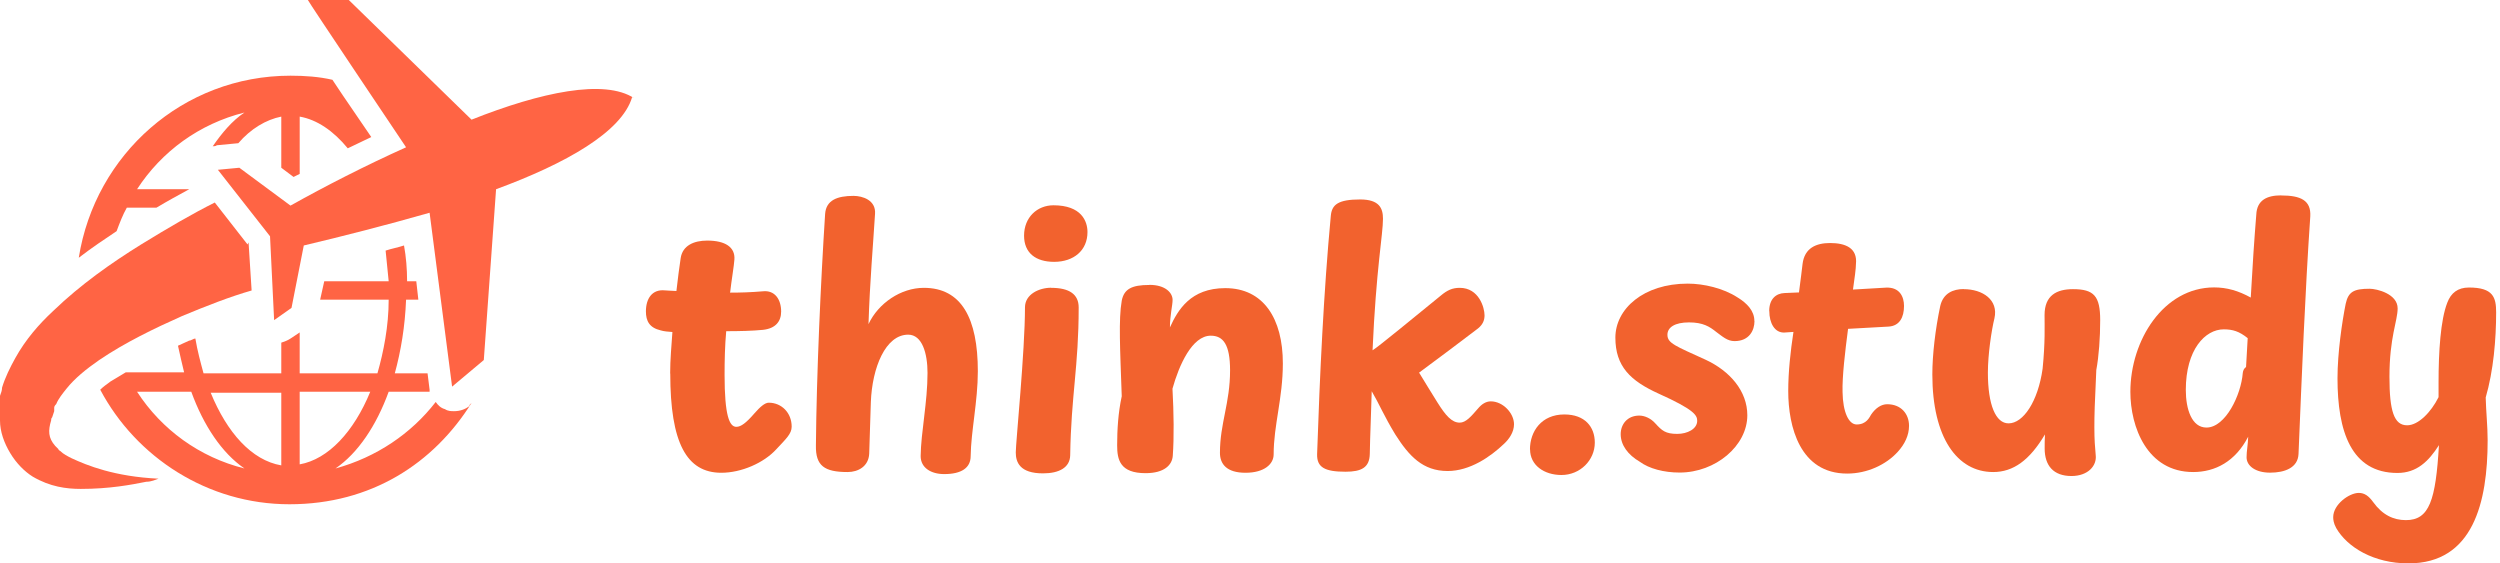 <svg width="142" height="32" viewBox="0 0 142 32" fill="none" xmlns="http://www.w3.org/2000/svg">
<path d="M26.667 23.065C26.434 23.239 26.144 23.355 25.795 23.355C25.621 23.355 25.447 23.355 25.272 23.239C25.04 23.181 24.866 23.006 24.749 22.832C23.355 24.633 21.38 25.97 19.056 26.609C20.334 25.737 21.38 24.169 22.077 22.251H24.401V22.135L24.285 21.206H22.425C22.774 19.927 23.006 18.533 23.065 17.023H23.762L23.645 15.977H23.123C23.123 15.28 23.065 14.582 22.948 13.943C22.6 14.059 22.251 14.118 21.903 14.234C21.961 14.815 22.019 15.396 22.077 15.977H18.417L18.184 17.023H22.077C22.077 18.533 21.786 19.985 21.438 21.206H17.022V18.882L16.5 19.23C16.325 19.346 16.151 19.404 15.977 19.463V21.206H11.561C11.387 20.566 11.213 19.927 11.097 19.23C10.98 19.23 10.864 19.346 10.748 19.346C10.516 19.463 10.341 19.521 10.109 19.637C10.225 20.16 10.341 20.683 10.457 21.147H7.146C6.855 21.322 6.565 21.496 6.274 21.67C6.042 21.845 5.868 21.961 5.693 22.135C7.727 25.97 11.794 28.642 16.442 28.642C21.089 28.642 24.633 26.318 26.783 22.89L26.667 23.006V23.065ZM7.785 22.251H10.864C11.561 24.169 12.607 25.737 13.885 26.609C11.329 25.97 9.179 24.401 7.785 22.251ZM15.977 26.434C14.292 26.144 12.898 24.575 11.968 22.309H15.977V26.434ZM17.022 22.251H21.031C20.102 24.517 18.649 26.086 17.022 26.376V22.251Z" fill="#FF6444"/>
<path d="M36.02 5.577C34.336 4.473 30.733 5.229 26.783 6.797L19.811 0H17.487C17.487 0.058 23.065 8.366 23.065 8.366C20.741 9.412 18.475 10.574 16.5 11.678L13.595 9.528L12.375 9.644L15.338 13.421L15.57 18.184L16.558 17.487L17.255 13.943C19.463 13.421 21.961 12.781 24.401 12.084L25.679 21.961L27.48 20.45L28.177 10.748C32.128 9.296 35.323 7.495 35.904 5.519L36.02 5.577Z" fill="#FF6444"/>
<path d="M19.463 5.403L18.882 4.532C18.126 4.357 17.313 4.299 16.5 4.299C10.399 4.299 5.403 8.773 4.474 14.64C5.229 14.06 5.926 13.595 6.623 13.13C6.797 12.665 6.972 12.2 7.204 11.794H8.889C9.47 11.445 10.109 11.097 10.748 10.748H7.785C9.179 8.598 11.329 7.03 13.885 6.391C13.188 6.855 12.607 7.553 12.084 8.308C12.142 8.308 12.258 8.308 12.317 8.25L13.537 8.134C14.234 7.32 15.105 6.797 15.977 6.623V9.528L16.674 10.051C16.79 9.993 16.906 9.935 17.023 9.877V6.623C18.01 6.797 18.94 7.436 19.753 8.424L21.089 7.785L19.463 5.403Z" fill="#FF6444"/>
<path d="M14.059 13.885L12.2 11.503C10.922 12.142 9.528 12.956 8.017 13.885C6.333 14.931 4.59 16.151 3.021 17.662C2.208 18.417 1.452 19.288 0.871 20.334C0.581 20.857 0.29 21.438 0.116 22.019C0.116 22.193 0.058 22.309 0 22.484V23.878C0 24.517 0.232 25.156 0.581 25.737C0.93 26.318 1.394 26.783 1.859 27.073C2.847 27.654 3.776 27.77 4.59 27.77C6.216 27.77 7.436 27.538 8.308 27.364C8.598 27.364 8.831 27.248 9.005 27.189C6.507 27.073 4.938 26.434 4.067 26.028C3.834 25.911 3.602 25.795 3.428 25.621C3.312 25.563 3.312 25.505 3.312 25.505L3.137 25.33C2.731 24.866 2.731 24.459 2.905 23.878C2.905 23.82 2.905 23.762 2.963 23.704L3.079 23.355V23.181C3.079 23.123 3.079 23.065 3.195 22.948C3.312 22.658 3.544 22.367 3.776 22.077C4.241 21.496 4.88 20.973 5.635 20.45C7.088 19.463 8.773 18.649 10.341 17.952C11.736 17.371 13.072 16.848 14.292 16.5L14.118 13.769L14.059 13.885Z" fill="#FF6444"/>
<path d="M38.065 21.217C38.065 20.415 38.141 19.619 38.193 18.858C37.949 18.841 37.711 18.823 37.525 18.765C36.892 18.614 36.688 18.243 36.688 17.685C36.688 16.959 37.043 16.418 37.769 16.494C37.955 16.511 38.158 16.511 38.42 16.529C38.495 15.843 38.588 15.169 38.664 14.652C38.774 13.949 39.407 13.665 40.169 13.665C41.191 13.665 41.766 14.036 41.714 14.745C41.697 15.059 41.545 15.954 41.47 16.622C42.045 16.622 42.661 16.604 43.329 16.546C44.014 16.471 44.369 17.011 44.369 17.696C44.369 18.254 44.055 18.661 43.329 18.736C42.736 18.794 42.01 18.812 41.249 18.812C41.174 19.631 41.156 20.485 41.156 21.287C41.156 23.628 41.435 24.244 41.824 24.244C42.086 24.244 42.382 24.023 42.864 23.465C43.16 23.128 43.439 22.873 43.666 22.873C44.392 22.873 44.967 23.448 44.967 24.232C44.967 24.639 44.654 24.918 44.096 25.516C43.387 26.295 42.109 26.853 40.97 26.853C39.001 26.853 38.071 25.162 38.071 21.217H38.065Z" fill="#F2622E"/>
<path d="M48.476 11.126C48.999 11.126 49.76 11.37 49.702 12.148C49.592 13.932 49.406 16.012 49.331 18.411C49.888 17.22 51.172 16.349 52.474 16.349C54.611 16.349 55.541 18.08 55.541 21.089C55.541 22.78 55.152 24.511 55.134 25.906C55.134 26.574 54.611 26.928 53.63 26.928C52.886 26.928 52.293 26.574 52.293 25.906C52.311 24.546 52.683 22.855 52.683 21.182C52.683 20.084 52.386 19.009 51.585 19.009C50.301 19.009 49.54 20.869 49.464 22.838C49.447 23.378 49.389 25.238 49.371 25.772C49.336 26.481 48.755 26.812 48.145 26.812C46.827 26.812 46.321 26.457 46.344 25.307C46.379 21.235 46.623 15.919 46.867 12.148C46.925 11.37 47.553 11.126 48.482 11.126H48.476Z" fill="#F2622E"/>
<path d="M59.707 16.349C60.746 16.349 61.269 16.72 61.269 17.464C61.269 20.828 60.84 22.449 60.787 25.865C60.77 26.55 60.171 26.887 59.242 26.887C57.923 26.887 57.696 26.254 57.696 25.696C57.696 25.139 58.219 19.951 58.219 17.458C58.219 16.715 59.021 16.343 59.707 16.343V16.349ZM59.834 11.66C61.432 11.66 61.769 12.572 61.769 13.182C61.769 14.222 60.99 14.873 59.875 14.873C58.835 14.873 58.167 14.373 58.167 13.386C58.167 12.346 58.911 11.66 59.84 11.66H59.834Z" fill="#F2622E"/>
<path d="M65.284 16.18C66.213 16.18 66.603 16.645 66.603 17.034C66.603 17.348 66.452 17.906 66.452 18.597C66.899 17.609 67.625 16.366 69.595 16.366C71.768 16.366 72.866 18.097 72.866 20.642C72.866 22.611 72.343 24.157 72.343 25.813C72.343 26.353 71.82 26.853 70.745 26.853C69.67 26.853 69.293 26.353 69.293 25.72C69.293 24.047 69.868 22.896 69.868 21.037C69.868 19.567 69.478 19.067 68.77 19.067C67.712 19.067 66.969 20.741 66.597 22.077C66.672 23.454 66.69 24.848 66.614 25.888C66.579 26.411 66.132 26.876 65.069 26.876C63.617 26.876 63.454 26.115 63.454 25.296C63.454 24.424 63.512 23.436 63.715 22.507C63.622 19.811 63.529 18.138 63.715 17.081C63.843 16.413 64.29 16.186 65.278 16.186L65.284 16.18Z" fill="#F2622E"/>
<path d="M77.252 11.329C78.35 11.329 78.553 11.829 78.553 12.427C78.553 13.322 78.164 15.274 77.961 19.898C78.275 19.712 80.436 17.929 81.83 16.796C82.202 16.482 82.498 16.349 82.911 16.349C84.009 16.349 84.322 17.482 84.322 17.911C84.322 18.155 84.247 18.417 83.951 18.655C83.131 19.288 81.662 20.381 80.604 21.165C80.918 21.67 81.29 22.298 81.644 22.855C82.109 23.599 82.463 24.006 82.911 24.006C83.265 24.006 83.561 23.651 83.951 23.204C84.154 22.96 84.398 22.797 84.677 22.797C85.362 22.797 85.996 23.465 85.996 24.099C85.996 24.529 85.734 24.935 85.403 25.232C84.659 25.94 83.492 26.754 82.225 26.754C80.813 26.754 80.029 25.9 79.251 24.674C78.617 23.634 78.338 22.943 77.914 22.222C77.879 23.541 77.821 24.767 77.804 25.789C77.786 26.55 77.339 26.794 76.427 26.794C75.253 26.794 74.789 26.55 74.812 25.789C74.963 21.345 75.184 16.569 75.59 12.258C75.648 11.625 75.997 11.329 77.264 11.329H77.252Z" fill="#F2622E"/>
<path d="M86.902 25.528C86.902 24.505 87.553 23.541 88.854 23.541C90.028 23.541 90.585 24.25 90.585 25.139C90.585 26.144 89.749 26.98 88.691 26.98C87.704 26.98 86.908 26.423 86.908 25.528H86.902Z" fill="#F2622E"/>
<path d="M99.654 18.243C99.654 18.742 99.375 19.375 98.521 19.375C98.115 19.375 97.836 19.114 97.481 18.853C97.11 18.556 96.738 18.312 95.936 18.312C95.134 18.312 94.71 18.591 94.71 19.015C94.71 19.497 95.158 19.648 96.866 20.427C98.277 21.078 99.248 22.228 99.248 23.587C99.248 25.319 97.447 26.841 95.402 26.841C94.507 26.841 93.67 26.62 93.136 26.225C92.468 25.836 92.055 25.278 92.055 24.662C92.055 24.105 92.427 23.605 93.112 23.605C93.426 23.605 93.781 23.773 94.025 24.052C94.397 24.459 94.6 24.645 95.268 24.645C95.843 24.645 96.401 24.366 96.401 23.901C96.401 23.587 96.232 23.268 94.205 22.356C92.607 21.63 91.753 20.811 91.753 19.178C91.753 17.545 93.351 16.11 95.861 16.11C96.773 16.11 97.888 16.372 98.684 16.889C99.242 17.226 99.648 17.667 99.648 18.225L99.654 18.243Z" fill="#F2622E"/>
<path d="M100.491 17.667C100.491 16.982 100.88 16.662 101.362 16.645L102.182 16.61C102.275 15.925 102.35 15.274 102.385 14.995C102.495 14.083 103.163 13.804 103.948 13.804C104.819 13.804 105.511 14.083 105.418 14.995C105.418 15.239 105.342 15.814 105.249 16.447L107.126 16.337C107.904 16.302 108.148 16.86 108.148 17.377C108.148 18.01 107.904 18.51 107.277 18.55L104.97 18.678C104.802 19.962 104.633 21.391 104.657 22.269C104.674 23.419 105.011 24.11 105.458 24.11C106.016 24.11 106.184 23.704 106.277 23.553C106.539 23.163 106.87 22.96 107.19 22.96C107.991 22.96 108.433 23.518 108.433 24.186C108.433 24.726 108.189 25.226 107.8 25.656C107.131 26.399 106.051 26.899 104.918 26.899C102.24 26.899 101.572 24.238 101.572 22.216C101.572 21.118 101.699 19.968 101.868 18.853L101.368 18.887C100.793 18.922 100.497 18.33 100.497 17.679L100.491 17.667Z" fill="#F2622E"/>
<path d="M111.535 16.424C112.616 16.424 113.522 17.034 113.284 18.08C113.115 18.765 112.912 20.142 112.912 21.165C112.912 23.006 113.359 24.047 114.086 24.047C114.922 24.047 115.759 22.803 116.02 20.944C116.171 19.439 116.131 18.527 116.131 17.894C116.131 16.779 116.816 16.424 117.746 16.424C118.937 16.424 119.291 16.813 119.291 18.19C119.291 19.178 119.216 20.235 119.07 21.014C118.977 22.966 118.96 23.582 118.96 24.267C118.96 24.994 118.995 25.383 119.036 25.848C119.111 26.463 118.588 27.038 117.659 27.038C116.636 27.038 116.137 26.446 116.137 25.476C116.137 25.197 116.137 25.028 116.154 24.674C115.282 26.144 114.353 26.812 113.214 26.812C111.169 26.812 109.757 24.86 109.757 21.269C109.757 20.154 109.926 18.701 110.205 17.383C110.373 16.657 110.931 16.418 111.541 16.418L111.535 16.424Z" fill="#F2622E"/>
<path d="M129.569 11.102C130.684 11.102 131.277 11.381 131.224 12.293C130.928 16.604 130.742 21.345 130.556 25.789C130.521 26.568 129.778 26.847 128.941 26.847C128.104 26.847 127.605 26.457 127.605 25.975C127.605 25.621 127.68 25.307 127.698 24.802C126.972 26.213 125.821 26.812 124.572 26.812C121.952 26.812 121.005 24.244 121.005 22.257C121.005 19.317 122.899 16.325 125.763 16.325C126.472 16.325 127.14 16.511 127.843 16.901C127.936 15.21 128.046 13.537 128.157 12.195C128.192 11.376 128.749 11.097 129.569 11.097V11.102ZM125.327 24.285C126.408 24.285 127.297 22.426 127.39 21.182C127.407 21.055 127.448 20.938 127.576 20.845L127.669 19.207C127.187 18.818 126.815 18.707 126.309 18.707C125.252 18.707 124.154 19.858 124.154 22.147C124.154 23.245 124.491 24.285 125.327 24.285Z" fill="#F2622E"/>
<path d="M134.588 16.401C135.018 16.401 136.186 16.697 136.186 17.516C136.186 18.225 135.721 19.155 135.721 21.403C135.721 23.355 135.983 24.157 136.726 24.157C137.359 24.157 138.086 23.413 138.51 22.559V21.723C138.51 19.991 138.62 18.173 139.009 17.185C139.213 16.645 139.602 16.331 140.235 16.331C141.612 16.331 141.781 16.889 141.781 17.743C141.781 19.265 141.63 21.055 141.188 22.577C141.205 23.355 141.298 24.192 141.298 25.011C141.298 28.526 140.479 32 136.802 32C134.832 32 133.327 31.088 132.694 29.99C132.543 29.711 132.526 29.508 132.526 29.374C132.526 28.648 133.438 27.997 133.978 27.997C134.315 27.997 134.553 28.183 134.797 28.52C135.32 29.246 135.948 29.543 136.656 29.543C137.993 29.543 138.347 28.41 138.533 25.284C137.94 26.213 137.266 26.864 136.174 26.864C133.537 26.864 132.77 24.482 132.77 21.49C132.77 20.038 133.031 18.272 133.235 17.255C133.386 16.569 133.699 16.401 134.594 16.401H134.588Z" fill="#F2622E"/>
</svg>
